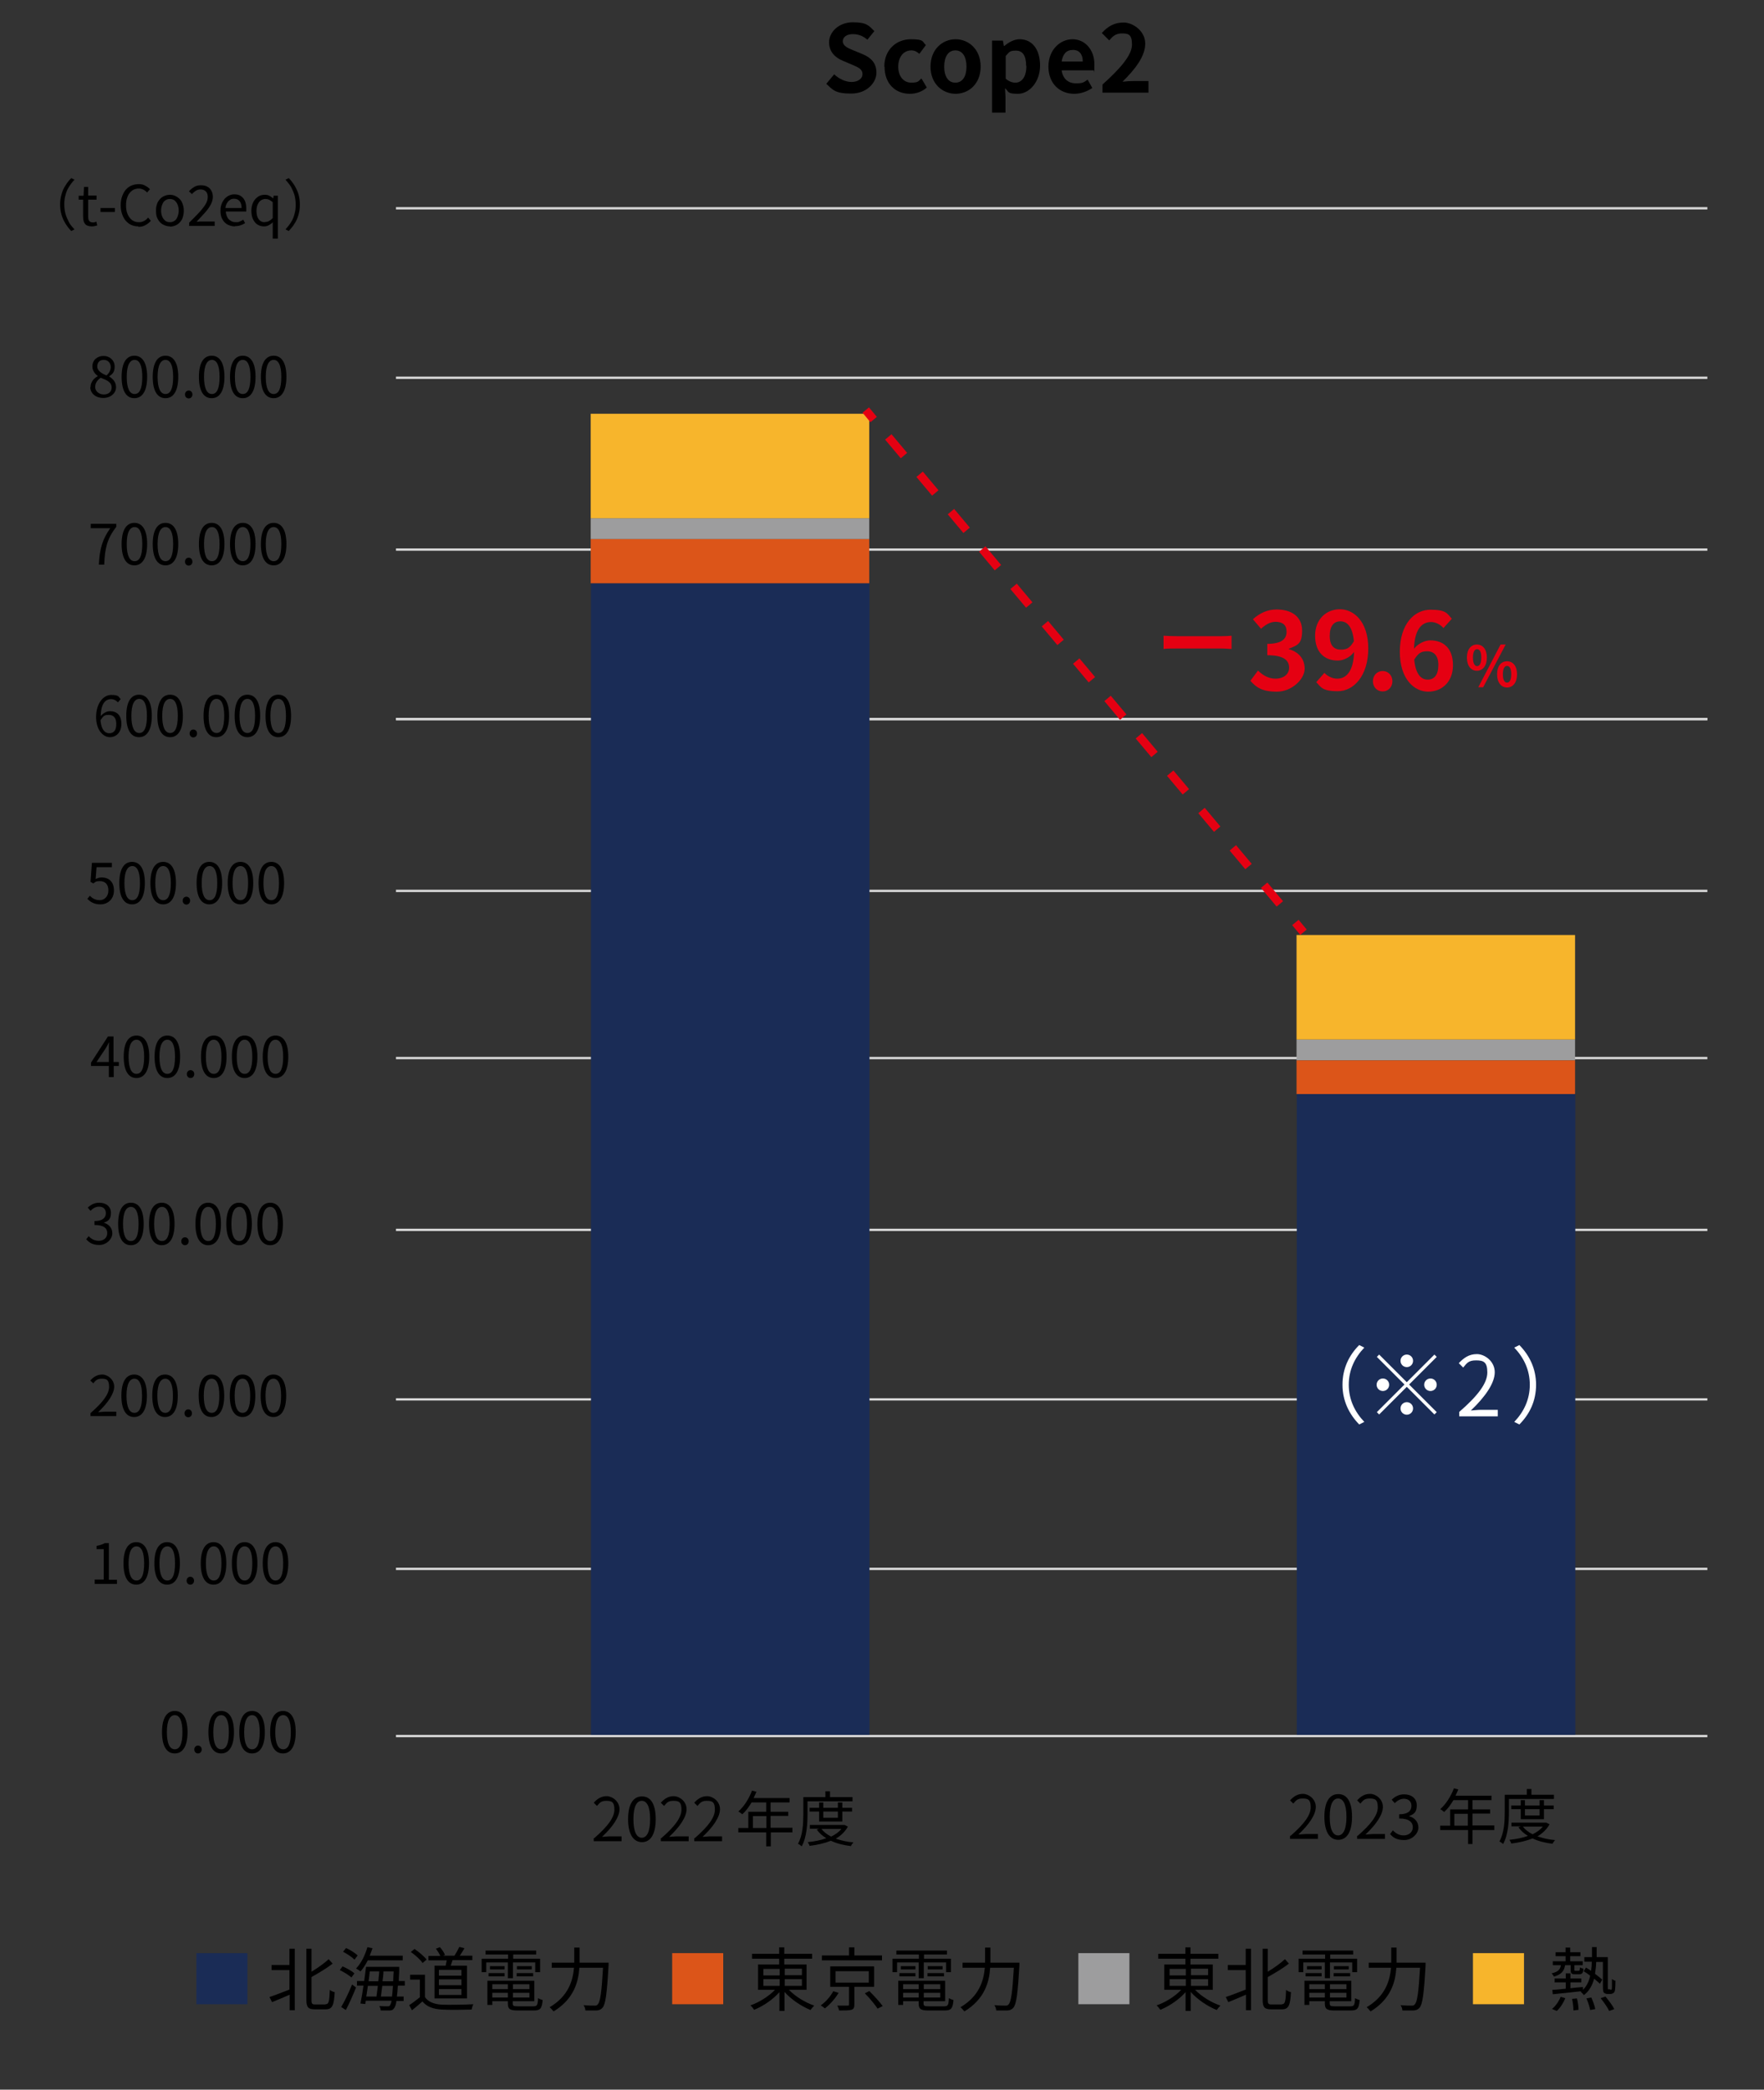 <?xml version="1.0" encoding="UTF-8"?>
<svg id="_レイヤー_2" data-name=" レイヤー 2" xmlns="http://www.w3.org/2000/svg" version="1.1" viewBox="0 0 760 900">
  <rect x="0" y="0" width="760" height="900" fill="#333333" stroke="none"/>
  <defs>
    <style>
      .cls-1 {
        fill: #000;
      }

      .cls-1, .cls-2, .cls-3, .cls-4, .cls-5, .cls-6, .cls-7 {
        stroke-width: 0px;
      }

      .cls-8, .cls-9, .cls-10 {
        fill: none;
      }

      .cls-8, .cls-10 {
        stroke: #e50012;
        stroke-linejoin: round;
        stroke-width: 3.6px;
      }

      .cls-11 {
        isolation: isolate;
      }

      .cls-2 {
        fill: #dc5519;
      }

      .cls-9 {
        stroke: #d8d8d8;
        stroke-miterlimit: 10;
      }

      .cls-3 {
        fill: #1a2c56;
      }

      .cls-4 {
        fill: #f7b52c;
      }

      .cls-5 {
        fill: #9d9d9e;
      }

      .cls-6 {
        fill: #fff;
      }

      .cls-7 {
        fill: #e50012;
      }

      .cls-10 {
        stroke-dasharray: 0 0 0 0 0 0 10.5 10.5;
      }
    </style>
  </defs>
  <g id="graph03">
    <g id="graphメモリ">
      <line class="cls-9" x1="170.6" y1="747.7" x2="735.6" y2="747.7"/>
      <line class="cls-9" x1="170.6" y1="675.7" x2="735.6" y2="675.7"/>
      <line class="cls-9" x1="170.6" y1="602.7" x2="735.6" y2="602.7"/>
      <line class="cls-9" x1="170.6" y1="529.7" x2="735.6" y2="529.7"/>
      <line class="cls-9" x1="170.6" y1="455.7" x2="735.6" y2="455.7"/>
      <line class="cls-9" x1="170.6" y1="383.7" x2="735.6" y2="383.7"/>
      <line class="cls-9" x1="170.6" y1="309.7" x2="735.6" y2="309.7"/>
      <line class="cls-9" x1="170.6" y1="309.7" x2="735.6" y2="309.7"/>
      <line class="cls-9" x1="170.6" y1="236.7" x2="735.6" y2="236.7"/>
      <line class="cls-9" x1="170.6" y1="162.7" x2="735.6" y2="162.7"/>
      <line class="cls-9" x1="170.6" y1="89.7" x2="735.6" y2="89.7"/>
      <g class="cls-11">
        <g class="cls-11">
          <path class="cls-1" d="M256,791.7c6-5.2,8.7-9,8.7-12.3s-1.1-3.8-3.5-3.8-2.9,1-4,2.2l-1.4-1.4c1.6-1.7,3.2-2.8,5.6-2.8s5.5,2.2,5.5,5.6-3,7.7-7.5,11.9c1,0,2.2-.2,3.1-.2h5.3v2.1h-12v-1.4Z"/>
          <path class="cls-1" d="M270.6,783.5c0-6.6,2.3-9.8,6-9.8s5.9,3.2,5.9,9.8-2.3,9.9-5.9,9.9-6-3.3-6-9.9ZM280.1,783.5c0-5.6-1.5-7.9-3.6-7.9s-3.6,2.3-3.6,7.9,1.5,8,3.6,8,3.6-2.4,3.6-8Z"/>
          <path class="cls-1" d="M284.9,791.7c6-5.2,8.7-9,8.7-12.3s-1.1-3.8-3.5-3.8-2.9,1-4,2.2l-1.4-1.4c1.6-1.7,3.2-2.8,5.6-2.8s5.5,2.2,5.5,5.6-3,7.7-7.5,11.9c1,0,2.2-.2,3.1-.2h5.3v2.1h-12v-1.4Z"/>
        </g>
        <g class="cls-11">
          <path class="cls-1" d="M299.3,791.7c6-5.2,8.7-9,8.7-12.3s-1.1-3.8-3.5-3.8-2.9,1-4,2.2l-1.4-1.4c1.6-1.7,3.2-2.8,5.6-2.8s5.5,2.2,5.5,5.6-3,7.7-7.5,11.9c1,0,2.2-.2,3.1-.2h5.3v2.1h-12v-1.4Z"/>
        </g>
        <g class="cls-11">
          <path class="cls-1" d="M341.5,789.2h-9.4v6h-2v-6h-12v-1.9h4.3v-7h7.7v-4h-6.3c-1.2,2-2.5,3.8-4,5.1-.4-.3-1.2-1-1.7-1.2,2.4-2.1,4.6-5.5,5.9-9l1.9.5c-.4.9-.8,1.8-1.2,2.7h15.5v1.9h-8.2v4h7.6v1.8h-7.6v5.1h9.4v1.9ZM330.2,787.3v-5.1h-5.8v5.1h5.8Z"/>
          <path class="cls-1" d="M347.9,775.7v5.7c0,4-.3,9.9-2.5,13.8-.3-.3-1.1-.9-1.6-1.1,2.1-3.7,2.3-8.9,2.3-12.7v-7.4h9.5v-2.5h2v2.5h9.7v1.8h-19.4ZM365.3,786.7c-1.2,2.2-3,3.9-5.2,5.2,2.3.8,4.9,1.4,7.6,1.6-.4.4-.9,1.1-1.1,1.6-3.2-.4-6.1-1.1-8.6-2.3-2.8,1.1-5.9,1.8-9.2,2.2-.1-.5-.5-1.2-.8-1.6,2.8-.3,5.6-.8,8-1.7-1.7-1-3-2.2-4.1-3.7l1-.4h-4v-1.6h15c0,0,1.2.6,1.2.6ZM352.9,784.5v-4.3h-4.1v-1.6h4.1v-2.3h1.8v2.3h6.3v-2.3h1.9v2.3h4.2v1.6h-4.2v4.3h-10ZM353.9,787.7c1,1.3,2.4,2.4,4.2,3.3,1.8-.9,3.3-1.9,4.4-3.3h-8.6ZM354.7,780.2v2.7h6.3v-2.7h-6.3Z"/>
        </g>
      </g>
      <g class="cls-11">
        <g class="cls-11">
          <path class="cls-1" d="M556,790.7c6-5.2,8.7-9,8.7-12.3s-1.1-3.8-3.5-3.8-2.9,1-4,2.2l-1.4-1.4c1.6-1.7,3.2-2.8,5.6-2.8s5.5,2.2,5.5,5.6-3,7.7-7.5,11.9c1,0,2.2-.2,3.1-.2h5.3v2.1h-12v-1.4Z"/>
          <path class="cls-1" d="M570.6,782.5c0-6.6,2.3-9.8,6-9.8s5.9,3.2,5.9,9.8-2.3,9.9-5.9,9.9-6-3.3-6-9.9ZM580.1,782.5c0-5.6-1.5-7.9-3.6-7.9s-3.6,2.3-3.6,7.9,1.5,8,3.6,8,3.6-2.4,3.6-8Z"/>
          <path class="cls-1" d="M584.9,790.7c6-5.2,8.7-9,8.7-12.3s-1.1-3.8-3.5-3.8-2.9,1-4,2.2l-1.4-1.4c1.6-1.7,3.2-2.8,5.6-2.8s5.5,2.2,5.5,5.6-3,7.7-7.5,11.9c1,0,2.2-.2,3.1-.2h5.3v2.1h-12v-1.4Z"/>
        </g>
        <g class="cls-11">
          <path class="cls-1" d="M598.9,789.9l1.2-1.6c1.1,1.2,2.6,2.2,4.7,2.2s3.9-1.4,3.9-3.5-1.5-3.8-5.9-3.8v-1.8c3.9,0,5.3-1.6,5.3-3.6s-1.2-3-3.2-3.1c-1.5,0-2.9.8-4,1.9l-1.3-1.5c1.4-1.3,3.1-2.3,5.3-2.3,3.2,0,5.5,1.7,5.5,4.8s-1.4,3.8-3.4,4.6h0c2.3.6,4.1,2.3,4.1,4.9s-2.7,5.4-6.1,5.4-4.9-1.2-6.1-2.6Z"/>
        </g>
        <g class="cls-11">
          <path class="cls-1" d="M643.8,788.2h-9.4v6h-1.9v-6h-12v-1.9h4.3v-7h7.7v-4h-6.3c-1.2,2-2.5,3.8-4,5.1-.4-.3-1.2-1-1.7-1.2,2.4-2.1,4.6-5.5,5.9-9l1.9.5c-.4.9-.8,1.8-1.2,2.7h15.5v1.9h-8.2v4h7.6v1.8h-7.6v5.1h9.4v1.9ZM632.4,786.3v-5.1h-5.8v5.1h5.8Z"/>
          <path class="cls-1" d="M650.1,774.7v5.7c0,4-.3,9.9-2.5,13.8-.3-.3-1.1-.9-1.6-1.1,2.1-3.7,2.3-8.9,2.3-12.7v-7.4h9.5v-2.5h2v2.5h9.7v1.8h-19.4ZM667.6,785.7c-1.2,2.2-3,3.9-5.2,5.2,2.3.8,4.9,1.4,7.6,1.6-.4.4-.9,1.1-1.1,1.6-3.2-.4-6.1-1.1-8.6-2.3-2.8,1.1-5.9,1.8-9.2,2.2-.1-.5-.5-1.2-.8-1.6,2.8-.3,5.6-.8,8-1.7-1.7-1-3-2.2-4.1-3.7l1-.4h-4v-1.6h15c0,0,1.2.6,1.2.6ZM655.2,783.5v-4.3h-4.1v-1.6h4.1v-2.3h1.8v2.3h6.3v-2.3h1.9v2.3h4.2v1.6h-4.2v4.3h-10ZM656.1,786.7c1,1.3,2.4,2.4,4.2,3.3,1.8-.9,3.3-1.9,4.4-3.3h-8.6ZM657,779.2v2.7h6.3v-2.7h-6.3Z"/>
        </g>
      </g>
      <g class="cls-11">
        <g class="cls-11">
          <path class="cls-1" d="M47.6,227.5h-8.5v-1.9h11v1.3c-4.1,5.3-4.9,9.4-5.2,16.3h-2.3c.3-6.7,1.5-10.9,4.9-15.7Z"/>
          <path class="cls-1" d="M52.4,234.3c0-6.1,2.1-9.1,5.5-9.1s5.5,3,5.5,9.1-2.1,9.2-5.5,9.2-5.5-3-5.5-9.2ZM61.3,234.3c0-5.1-1.3-7.3-3.3-7.3s-3.4,2.2-3.4,7.3,1.3,7.4,3.4,7.4,3.3-2.2,3.3-7.4Z"/>
          <path class="cls-1" d="M65.8,234.3c0-6.1,2.1-9.1,5.5-9.1s5.5,3,5.5,9.1-2.1,9.2-5.5,9.2-5.5-3-5.5-9.2ZM74.6,234.3c0-5.1-1.3-7.3-3.3-7.3s-3.4,2.2-3.4,7.3,1.3,7.4,3.4,7.4,3.3-2.2,3.3-7.4Z"/>
          <path class="cls-1" d="M79.7,241.9c0-1,.7-1.7,1.6-1.7s1.6.7,1.6,1.7-.7,1.7-1.6,1.7-1.6-.7-1.6-1.7Z"/>
          <path class="cls-1" d="M85.7,234.3c0-6.1,2.1-9.1,5.5-9.1s5.5,3,5.5,9.1-2.1,9.2-5.5,9.2-5.5-3-5.5-9.2ZM94.6,234.3c0-5.1-1.3-7.3-3.3-7.3s-3.4,2.2-3.4,7.3,1.3,7.4,3.4,7.4,3.3-2.2,3.3-7.4Z"/>
          <path class="cls-1" d="M99.1,234.3c0-6.1,2.1-9.1,5.5-9.1s5.5,3,5.5,9.1-2.1,9.2-5.5,9.2-5.5-3-5.5-9.2ZM107.9,234.3c0-5.1-1.3-7.3-3.3-7.3s-3.4,2.2-3.4,7.3,1.3,7.4,3.4,7.4,3.3-2.2,3.3-7.4Z"/>
          <path class="cls-1" d="M112.4,234.3c0-6.1,2.1-9.1,5.5-9.1s5.5,3,5.5,9.1-2.1,9.2-5.5,9.2-5.5-3-5.5-9.2ZM121.2,234.3c0-5.1-1.3-7.3-3.3-7.3s-3.4,2.2-3.4,7.3,1.3,7.4,3.4,7.4,3.3-2.2,3.3-7.4Z"/>
        </g>
      </g>
      <g class="cls-11">
        <g class="cls-11">
          <path class="cls-1" d="M39,166.8c0-2.4,1.6-4,3.2-4.8h0c-1.3-1-2.4-2.3-2.4-4.2,0-2.7,2.1-4.5,4.8-4.5s4.8,1.9,4.8,4.6-1.3,3.4-2.4,4.2h0c1.5,1,3,2.3,3,4.7s-2.2,4.6-5.5,4.6-5.6-2-5.6-4.7ZM48.1,166.9c0-2.4-2.2-3.2-4.7-4.2-1.4.9-2.4,2.3-2.4,4s1.6,3.2,3.7,3.2,3.4-1.2,3.4-3ZM47.7,158.1c0-1.7-1.1-3.1-3-3.1s-2.8,1.2-2.8,2.9,1.9,3,4,3.8c1.2-1.1,1.8-2.3,1.8-3.6Z"/>
          <path class="cls-1" d="M52.4,162.3c0-6.1,2.1-9.1,5.5-9.1s5.5,3,5.5,9.1-2.1,9.2-5.5,9.2-5.5-3-5.5-9.2ZM61.3,162.3c0-5.1-1.3-7.3-3.3-7.3s-3.4,2.2-3.4,7.3,1.3,7.4,3.4,7.4,3.3-2.2,3.3-7.4Z"/>
          <path class="cls-1" d="M65.8,162.3c0-6.1,2.1-9.1,5.5-9.1s5.5,3,5.5,9.1-2.1,9.2-5.5,9.2-5.5-3-5.5-9.2ZM74.6,162.3c0-5.1-1.3-7.3-3.3-7.3s-3.4,2.2-3.4,7.3,1.3,7.4,3.4,7.4,3.3-2.2,3.3-7.4Z"/>
          <path class="cls-1" d="M79.7,169.9c0-1,.7-1.7,1.6-1.7s1.6.7,1.6,1.7-.7,1.7-1.6,1.7-1.6-.7-1.6-1.7Z"/>
          <path class="cls-1" d="M85.7,162.3c0-6.1,2.1-9.1,5.5-9.1s5.5,3,5.5,9.1-2.1,9.2-5.5,9.2-5.5-3-5.5-9.2ZM94.6,162.3c0-5.1-1.3-7.3-3.3-7.3s-3.4,2.2-3.4,7.3,1.3,7.4,3.4,7.4,3.3-2.2,3.3-7.4Z"/>
          <path class="cls-1" d="M99.1,162.3c0-6.1,2.1-9.1,5.5-9.1s5.5,3,5.5,9.1-2.1,9.2-5.5,9.2-5.5-3-5.5-9.2ZM107.9,162.3c0-5.1-1.3-7.3-3.3-7.3s-3.4,2.2-3.4,7.3,1.3,7.4,3.4,7.4,3.3-2.2,3.3-7.4Z"/>
          <path class="cls-1" d="M112.4,162.3c0-6.1,2.1-9.1,5.5-9.1s5.5,3,5.5,9.1-2.1,9.2-5.5,9.2-5.5-3-5.5-9.2ZM121.2,162.3c0-5.1-1.3-7.3-3.3-7.3s-3.4,2.2-3.4,7.3,1.3,7.4,3.4,7.4,3.3-2.2,3.3-7.4Z"/>
        </g>
      </g>
      <g class="cls-11">
        <g class="cls-11">
          <path class="cls-1" d="M50.7,302.4c-.7-.8-1.8-1.3-2.8-1.3-2.4,0-4.4,1.8-4.5,7.3,1.1-1.3,2.6-2.1,4-2.1,3,0,4.9,1.8,4.9,5.5s-2.3,5.7-5,5.7-5.9-2.9-5.9-8.7,3.1-9.5,6.5-9.5,3.1.8,4.1,1.8l-1.2,1.4ZM50.1,311.8c0-2.4-1-3.9-3.2-3.9s-2.4.6-3.6,2.3c.3,3.6,1.6,5.6,3.8,5.6s3-1.6,3-4Z"/>
          <path class="cls-1" d="M54.4,308.3c0-6.1,2.1-9.1,5.5-9.1s5.5,3,5.5,9.1-2.1,9.2-5.5,9.2-5.5-3-5.5-9.2ZM63.3,308.3c0-5.1-1.3-7.3-3.3-7.3s-3.4,2.2-3.4,7.3,1.3,7.4,3.4,7.4,3.3-2.2,3.3-7.4Z"/>
          <path class="cls-1" d="M67.8,308.3c0-6.1,2.1-9.1,5.5-9.1s5.5,3,5.5,9.1-2.1,9.2-5.5,9.2-5.5-3-5.5-9.2ZM76.6,308.3c0-5.1-1.3-7.3-3.3-7.3s-3.4,2.2-3.4,7.3,1.3,7.4,3.4,7.4,3.3-2.2,3.3-7.4Z"/>
          <path class="cls-1" d="M81.7,315.9c0-1,.7-1.7,1.6-1.7s1.6.7,1.6,1.7-.7,1.7-1.6,1.7-1.6-.7-1.6-1.7Z"/>
          <path class="cls-1" d="M87.7,308.3c0-6.1,2.1-9.1,5.5-9.1s5.5,3,5.5,9.1-2.1,9.2-5.5,9.2-5.5-3-5.5-9.2ZM96.6,308.3c0-5.1-1.3-7.3-3.3-7.3s-3.4,2.2-3.4,7.3,1.3,7.4,3.4,7.4,3.3-2.2,3.3-7.4Z"/>
          <path class="cls-1" d="M101.1,308.3c0-6.1,2.1-9.1,5.5-9.1s5.5,3,5.5,9.1-2.1,9.2-5.5,9.2-5.5-3-5.5-9.2ZM109.9,308.3c0-5.1-1.3-7.3-3.3-7.3s-3.4,2.2-3.4,7.3,1.3,7.4,3.4,7.4,3.3-2.2,3.3-7.4Z"/>
          <path class="cls-1" d="M114.4,308.3c0-6.1,2.1-9.1,5.5-9.1s5.5,3,5.5,9.1-2.1,9.2-5.5,9.2-5.5-3-5.5-9.2ZM123.2,308.3c0-5.1-1.3-7.3-3.3-7.3s-3.4,2.2-3.4,7.3,1.3,7.4,3.4,7.4,3.3-2.2,3.3-7.4Z"/>
        </g>
      </g>
      <g class="cls-11">
        <g class="cls-11">
          <path class="cls-1" d="M37.6,387.2l1.1-1.4c1,1,2.3,1.9,4.3,1.9s3.7-1.6,3.7-4.2-1.4-4-3.6-4-1.9.4-2.9,1l-1.2-.7.6-8.2h8.6v1.9h-6.6l-.4,5.1c.8-.4,1.6-.7,2.6-.7,2.9,0,5.3,1.7,5.3,5.6s-2.8,6-5.8,6-4.4-1.2-5.6-2.3Z"/>
          <path class="cls-1" d="M51.4,380.3c0-6.1,2.1-9.1,5.5-9.1s5.5,3,5.5,9.1-2.1,9.2-5.5,9.2-5.5-3-5.5-9.2ZM60.3,380.3c0-5.1-1.3-7.3-3.3-7.3s-3.4,2.2-3.4,7.3,1.3,7.4,3.4,7.4,3.3-2.2,3.3-7.4Z"/>
          <path class="cls-1" d="M64.8,380.3c0-6.1,2.1-9.1,5.5-9.1s5.5,3,5.5,9.1-2.1,9.2-5.5,9.2-5.5-3-5.5-9.2ZM73.6,380.3c0-5.1-1.3-7.3-3.3-7.3s-3.4,2.2-3.4,7.3,1.3,7.4,3.4,7.4,3.3-2.2,3.3-7.4Z"/>
          <path class="cls-1" d="M78.7,387.9c0-1,.7-1.7,1.6-1.7s1.6.7,1.6,1.7-.7,1.7-1.6,1.7-1.6-.7-1.6-1.7Z"/>
          <path class="cls-1" d="M84.7,380.3c0-6.1,2.1-9.1,5.5-9.1s5.5,3,5.5,9.1-2.1,9.2-5.5,9.2-5.5-3-5.5-9.2ZM93.6,380.3c0-5.1-1.3-7.3-3.3-7.3s-3.4,2.2-3.4,7.3,1.3,7.4,3.4,7.4,3.3-2.2,3.3-7.4Z"/>
          <path class="cls-1" d="M98.1,380.3c0-6.1,2.1-9.1,5.5-9.1s5.5,3,5.5,9.1-2.1,9.2-5.5,9.2-5.5-3-5.5-9.2ZM106.9,380.3c0-5.1-1.3-7.3-3.3-7.3s-3.4,2.2-3.4,7.3,1.3,7.4,3.4,7.4,3.3-2.2,3.3-7.4Z"/>
          <path class="cls-1" d="M111.4,380.3c0-6.1,2.1-9.1,5.5-9.1s5.5,3,5.5,9.1-2.1,9.2-5.5,9.2-5.5-3-5.5-9.2ZM120.2,380.3c0-5.1-1.3-7.3-3.3-7.3s-3.4,2.2-3.4,7.3,1.3,7.4,3.4,7.4,3.3-2.2,3.3-7.4Z"/>
        </g>
      </g>
      <g class="cls-11">
        <g class="cls-11">
          <path class="cls-1" d="M51.3,459.1h-2.3v4.8h-2.1v-4.8h-7.7v-1.4l7.3-11.3h2.4v11h2.3v1.8ZM46.9,457.4v-5.4c0-.9,0-2.3.1-3.2h0c-.4.9-.9,1.7-1.4,2.6l-4,6h5.4Z"/>
          <path class="cls-1" d="M53.3,455.1c0-6.1,2.1-9.1,5.5-9.1s5.5,3,5.5,9.1-2.1,9.2-5.5,9.2-5.5-3-5.5-9.2ZM62.1,455.1c0-5.1-1.3-7.3-3.3-7.3s-3.4,2.2-3.4,7.3,1.3,7.4,3.4,7.4,3.3-2.2,3.3-7.4Z"/>
          <path class="cls-1" d="M66.6,455.1c0-6.1,2.1-9.1,5.5-9.1s5.5,3,5.5,9.1-2.1,9.2-5.5,9.2-5.5-3-5.5-9.2ZM75.4,455.1c0-5.1-1.3-7.3-3.3-7.3s-3.4,2.2-3.4,7.3,1.3,7.4,3.4,7.4,3.3-2.2,3.3-7.4Z"/>
          <path class="cls-1" d="M80.5,462.6c0-1,.7-1.7,1.6-1.7s1.6.7,1.6,1.7-.7,1.7-1.6,1.7-1.6-.7-1.6-1.7Z"/>
          <path class="cls-1" d="M86.6,455.1c0-6.1,2.1-9.1,5.5-9.1s5.5,3,5.5,9.1-2.1,9.2-5.5,9.2-5.5-3-5.5-9.2ZM95.4,455.1c0-5.1-1.3-7.3-3.3-7.3s-3.4,2.2-3.4,7.3,1.3,7.4,3.4,7.4,3.3-2.2,3.3-7.4Z"/>
          <path class="cls-1" d="M99.9,455.1c0-6.1,2.1-9.1,5.5-9.1s5.5,3,5.5,9.1-2.1,9.2-5.5,9.2-5.5-3-5.5-9.2ZM108.7,455.1c0-5.1-1.3-7.3-3.3-7.3s-3.4,2.2-3.4,7.3,1.3,7.4,3.4,7.4,3.3-2.2,3.3-7.4Z"/>
          <path class="cls-1" d="M113.2,455.1c0-6.1,2.1-9.1,5.5-9.1s5.5,3,5.5,9.1-2.1,9.2-5.5,9.2-5.5-3-5.5-9.2ZM122,455.1c0-5.1-1.3-7.3-3.3-7.3s-3.4,2.2-3.4,7.3,1.3,7.4,3.4,7.4,3.3-2.2,3.3-7.4Z"/>
        </g>
      </g>
      <g class="cls-11">
        <g class="cls-11">
          <path class="cls-1" d="M37.1,533.8l1.1-1.4c1,1.1,2.4,2,4.4,2s3.6-1.2,3.6-3.3-1.4-3.5-5.5-3.5v-1.7c3.6,0,4.9-1.5,4.9-3.4s-1.2-2.8-3-2.8c-1.4,0-2.7.8-3.6,1.8l-1.2-1.4c1.3-1.2,2.9-2.1,4.9-2.1,3,0,5.1,1.6,5.1,4.4s-1.3,3.6-3.1,4.2h0c2.1.6,3.7,2.2,3.7,4.6s-2.5,5-5.6,5-4.5-1.2-5.6-2.4Z"/>
          <path class="cls-1" d="M50.9,527.1c0-6.1,2.1-9.1,5.5-9.1s5.5,3,5.5,9.1-2.1,9.2-5.5,9.2-5.5-3-5.5-9.2ZM59.7,527.1c0-5.1-1.3-7.3-3.3-7.3s-3.4,2.2-3.4,7.3,1.3,7.4,3.4,7.4,3.3-2.2,3.3-7.4Z"/>
          <path class="cls-1" d="M64.2,527.1c0-6.1,2.1-9.1,5.5-9.1s5.5,3,5.5,9.1-2.1,9.2-5.5,9.2-5.5-3-5.5-9.2ZM73.1,527.1c0-5.1-1.3-7.3-3.3-7.3s-3.4,2.2-3.4,7.3,1.3,7.4,3.4,7.4,3.3-2.2,3.3-7.4Z"/>
          <path class="cls-1" d="M78.1,534.6c0-1,.7-1.7,1.6-1.7s1.6.7,1.6,1.7-.7,1.7-1.6,1.7-1.6-.7-1.6-1.7Z"/>
          <path class="cls-1" d="M84.2,527.1c0-6.1,2.1-9.1,5.5-9.1s5.5,3,5.5,9.1-2.1,9.2-5.5,9.2-5.5-3-5.5-9.2ZM93,527.1c0-5.1-1.3-7.3-3.3-7.3s-3.4,2.2-3.4,7.3,1.3,7.4,3.4,7.4,3.3-2.2,3.3-7.4Z"/>
          <path class="cls-1" d="M97.5,527.1c0-6.1,2.1-9.1,5.5-9.1s5.5,3,5.5,9.1-2.1,9.2-5.5,9.2-5.5-3-5.5-9.2ZM106.4,527.1c0-5.1-1.3-7.3-3.3-7.3s-3.4,2.2-3.4,7.3,1.3,7.4,3.4,7.4,3.3-2.2,3.3-7.4Z"/>
          <path class="cls-1" d="M110.9,527.1c0-6.1,2.1-9.1,5.5-9.1s5.5,3,5.5,9.1-2.1,9.2-5.5,9.2-5.5-3-5.5-9.2ZM119.7,527.1c0-5.1-1.3-7.3-3.3-7.3s-3.4,2.2-3.4,7.3,1.3,7.4,3.4,7.4,3.3-2.2,3.3-7.4Z"/>
        </g>
      </g>
      <g class="cls-11">
        <g class="cls-11">
          <path class="cls-1" d="M38.9,608.7c5.5-4.8,8.1-8.3,8.1-11.4s-1.1-3.5-3.2-3.5-2.7.9-3.6,2l-1.3-1.2c1.4-1.6,3-2.6,5.2-2.6s5.1,2.1,5.1,5.2-2.8,7.1-6.9,11c.9,0,2-.2,2.9-.2h4.9v1.9h-11.1v-1.3Z"/>
          <path class="cls-1" d="M52.3,601.1c0-6.1,2.1-9.1,5.5-9.1s5.5,3,5.5,9.1-2.1,9.2-5.5,9.2-5.5-3-5.5-9.2ZM61.2,601.1c0-5.1-1.3-7.3-3.3-7.3s-3.4,2.2-3.4,7.3,1.3,7.4,3.4,7.4,3.3-2.2,3.3-7.4Z"/>
          <path class="cls-1" d="M65.6,601.1c0-6.1,2.1-9.1,5.5-9.1s5.5,3,5.5,9.1-2.1,9.2-5.5,9.2-5.5-3-5.5-9.2ZM74.5,601.1c0-5.1-1.3-7.3-3.3-7.3s-3.4,2.2-3.4,7.3,1.3,7.4,3.4,7.4,3.3-2.2,3.3-7.4Z"/>
          <path class="cls-1" d="M79.5,608.7c0-1,.7-1.7,1.6-1.7s1.6.7,1.6,1.7-.7,1.7-1.6,1.7-1.6-.7-1.6-1.7Z"/>
          <path class="cls-1" d="M85.6,601.1c0-6.1,2.1-9.1,5.5-9.1s5.5,3,5.5,9.1-2.1,9.2-5.5,9.2-5.5-3-5.5-9.2ZM94.5,601.1c0-5.1-1.3-7.3-3.3-7.3s-3.4,2.2-3.4,7.3,1.3,7.4,3.4,7.4,3.3-2.2,3.3-7.4Z"/>
          <path class="cls-1" d="M99,601.1c0-6.1,2.1-9.1,5.5-9.1s5.5,3,5.5,9.1-2.1,9.2-5.5,9.2-5.5-3-5.5-9.2ZM107.8,601.1c0-5.1-1.3-7.3-3.3-7.3s-3.4,2.2-3.4,7.3,1.3,7.4,3.4,7.4,3.3-2.2,3.3-7.4Z"/>
          <path class="cls-1" d="M112.3,601.1c0-6.1,2.1-9.1,5.5-9.1s5.5,3,5.5,9.1-2.1,9.2-5.5,9.2-5.5-3-5.5-9.2ZM121.1,601.1c0-5.1-1.3-7.3-3.3-7.3s-3.4,2.2-3.4,7.3,1.3,7.4,3.4,7.4,3.3-2.2,3.3-7.4Z"/>
        </g>
      </g>
      <g class="cls-11">
        <g class="cls-11">
          <path class="cls-1" d="M40.8,680.3h3.9v-13.1h-3.1v-1.4c1.6-.3,2.7-.7,3.6-1.2h1.7v15.8h3.5v1.8h-9.6v-1.8Z"/>
          <path class="cls-1" d="M53.2,673.3c0-6.1,2.1-9.1,5.5-9.1s5.5,3,5.5,9.1-2.1,9.2-5.5,9.2-5.5-3-5.5-9.2ZM62.1,673.3c0-5.1-1.3-7.3-3.3-7.3s-3.4,2.2-3.4,7.3,1.3,7.4,3.4,7.4,3.3-2.2,3.3-7.4Z"/>
          <path class="cls-1" d="M66.5,673.3c0-6.1,2.1-9.1,5.5-9.1s5.5,3,5.5,9.1-2.1,9.2-5.5,9.2-5.5-3-5.5-9.2ZM75.4,673.3c0-5.1-1.3-7.3-3.3-7.3s-3.4,2.2-3.4,7.3,1.3,7.4,3.4,7.4,3.3-2.2,3.3-7.4Z"/>
          <path class="cls-1" d="M80.4,680.8c0-1,.7-1.7,1.6-1.7s1.6.7,1.6,1.7-.7,1.7-1.6,1.7-1.6-.7-1.6-1.7Z"/>
          <path class="cls-1" d="M86.5,673.3c0-6.1,2.1-9.1,5.5-9.1s5.5,3,5.5,9.1-2.1,9.2-5.5,9.2-5.5-3-5.5-9.2ZM95.4,673.3c0-5.1-1.3-7.3-3.3-7.3s-3.4,2.2-3.4,7.3,1.3,7.4,3.4,7.4,3.3-2.2,3.3-7.4Z"/>
          <path class="cls-1" d="M99.9,673.3c0-6.1,2.1-9.1,5.5-9.1s5.5,3,5.5,9.1-2.1,9.2-5.5,9.2-5.5-3-5.5-9.2ZM108.7,673.3c0-5.1-1.3-7.3-3.3-7.3s-3.4,2.2-3.4,7.3,1.3,7.4,3.4,7.4,3.3-2.2,3.3-7.4Z"/>
          <path class="cls-1" d="M113.2,673.3c0-6.1,2.1-9.1,5.5-9.1s5.5,3,5.5,9.1-2.1,9.2-5.5,9.2-5.5-3-5.5-9.2ZM122,673.3c0-5.1-1.3-7.3-3.3-7.3s-3.4,2.2-3.4,7.3,1.3,7.4,3.4,7.4,3.3-2.2,3.3-7.4Z"/>
        </g>
      </g>
      <g class="cls-11">
        <g class="cls-11">
          <path class="cls-1" d="M69.8,746c0-6.1,2.1-9.1,5.5-9.1s5.5,3,5.5,9.1-2.1,9.2-5.5,9.2-5.5-3-5.5-9.2ZM78.6,746c0-5.1-1.3-7.3-3.3-7.3s-3.4,2.2-3.4,7.3,1.3,7.4,3.4,7.4,3.3-2.2,3.3-7.4Z"/>
          <path class="cls-1" d="M83.7,753.5c0-1,.7-1.7,1.6-1.7s1.6.7,1.6,1.7-.7,1.7-1.6,1.7-1.6-.7-1.6-1.7Z"/>
          <path class="cls-1" d="M89.8,746c0-6.1,2.1-9.1,5.5-9.1s5.5,3,5.5,9.1-2.1,9.2-5.5,9.2-5.5-3-5.5-9.2ZM98.6,746c0-5.1-1.3-7.3-3.3-7.3s-3.4,2.2-3.4,7.3,1.3,7.4,3.4,7.4,3.3-2.2,3.3-7.4Z"/>
          <path class="cls-1" d="M103.1,746c0-6.1,2.1-9.1,5.5-9.1s5.5,3,5.5,9.1-2.1,9.2-5.5,9.2-5.5-3-5.5-9.2ZM111.9,746c0-5.1-1.3-7.3-3.3-7.3s-3.4,2.2-3.4,7.3,1.3,7.4,3.4,7.4,3.3-2.2,3.3-7.4Z"/>
          <path class="cls-1" d="M116.4,746c0-6.1,2.1-9.1,5.5-9.1s5.5,3,5.5,9.1-2.1,9.2-5.5,9.2-5.5-3-5.5-9.2ZM125.3,746c0-5.1-1.3-7.3-3.3-7.3s-3.4,2.2-3.4,7.3,1.3,7.4,3.4,7.4,3.3-2.2,3.3-7.4Z"/>
        </g>
      </g>
    </g>
    <g class="cls-11">
      <g class="cls-11">
        <path class="cls-1" d="M356,36.1l3.4-4.1c2.1,2,4.9,3.3,7.5,3.3s4.7-1.3,4.7-3.4-1.8-2.9-4.4-4l-4-1.7c-3-1.2-6-3.6-6-8s4.2-8.6,10.2-8.6,6.9,1.4,9.3,3.8l-3,3.7c-1.9-1.6-3.8-2.4-6.3-2.4s-4.3,1.2-4.3,3.1,2.1,2.9,4.6,3.9l3.9,1.6c3.6,1.5,6,3.8,6,8s-4,9-10.9,9-7.9-1.6-10.8-4.3Z"/>
        <path class="cls-1" d="M381,28.7c0-7.5,5.4-11.8,11.4-11.8s4.9,1.1,6.5,2.5l-2.8,3.8c-1.1-1-2.2-1.5-3.4-1.5-3.4,0-5.7,2.8-5.7,7s2.3,6.9,5.6,6.9,3.1-.8,4.4-1.8l2.3,3.9c-2.1,1.9-4.8,2.7-7.3,2.7-6.2,0-10.9-4.3-10.9-11.7Z"/>
        <path class="cls-1" d="M400.9,28.7c0-7.5,5.2-11.8,10.8-11.8s10.8,4.3,10.8,11.8-5.2,11.7-10.8,11.7-10.8-4.3-10.8-11.7ZM416.4,28.7c0-4.2-1.7-7-4.8-7s-4.8,2.8-4.8,7,1.7,6.9,4.8,6.9,4.8-2.7,4.8-6.9Z"/>
        <path class="cls-1" d="M427.3,17.5h4.8l.4,2.3h.2c1.9-1.6,4.2-2.9,6.6-2.9,5.5,0,8.8,4.5,8.8,11.4s-4.6,12.1-9.5,12.1-3.8-.9-5.6-2.4l.2,3.7v6.8h-5.8v-31ZM442.1,28.4c0-4.3-1.4-6.6-4.4-6.6s-2.9.8-4.4,2.3v9.8c1.4,1.2,2.9,1.7,4.1,1.7,2.7,0,4.8-2.3,4.8-7.2Z"/>
        <path class="cls-1" d="M451.7,28.7c0-7.3,5.1-11.8,10.4-11.8s9.4,4.5,9.4,10.7-.1,2.2-.3,2.7h-13.8c.5,3.7,2.9,5.6,6.2,5.6s3.4-.6,5-1.6l2,3.6c-2.2,1.5-5,2.5-7.8,2.5-6.2,0-11.1-4.4-11.1-11.7ZM466.5,26.5c0-3-1.4-5-4.2-5s-4.4,1.7-4.9,5h9.1Z"/>
        <path class="cls-1" d="M474.9,36.5c8-7.2,12.8-12.8,12.8-17.3s-1.6-4.8-4.4-4.8-4,1.4-5.4,3l-3.2-3.2c2.7-2.9,5.4-4.5,9.4-4.5s9.3,3.6,9.3,9.1-4.4,11.1-9.8,16.4c1.5-.2,3.4-.3,4.8-.3h6.4v5h-19.8v-3.4Z"/>
      </g>
    </g>
    <g id="_カテゴリ" data-name=" カテゴリ">
      <rect class="cls-3" x="84.6" y="841.2" width="22" height="22"/>
      <g class="cls-11">
        <g class="cls-11">
          <path class="cls-1" d="M124.8,839.3h2.2v26.5h-2.2v-6.7c-2.7,1.2-5.4,2.3-7.6,3.2l-1.1-2.2c2.2-.7,5.4-2,8.6-3.2v-8.4h-7.7v-2.2h7.7v-7ZM140.3,863.2c1.4,0,1.6-1.3,1.8-6.2.5.5,1.5.9,2.1,1-.3,5.4-.9,7.4-3.8,7.4h-4.8c-2.8,0-3.6-.9-3.6-4.1v-22h2.2v9.9c2.8-1.7,5.6-3.7,7.4-5.4l1.7,1.9c-2.5,2-5.9,4-9.1,5.8v9.9c0,1.6.3,1.9,1.6,1.9h4.4Z"/>
          <path class="cls-1" d="M151.4,851.7c-1-1-3.2-2.3-5-3.2l1.2-1.6c1.8.8,4,2,5.1,3l-1.3,1.8ZM147,864.4c1.4-2.3,3.3-6.3,4.7-9.7l1.7,1.3c-1.3,3.2-2.9,6.9-4.4,9.7l-2-1.3ZM152.7,844c-1-1.1-3.2-2.5-4.9-3.4l1.3-1.6c1.8.8,4,2.2,5,3.2l-1.3,1.7ZM158.4,844.4c-.9,1.8-2,3.5-3.1,4.7-.4-.4-1.4-1-1.9-1.3,2.2-2.2,3.9-5.7,4.9-9.2l2.2.5c-.4,1.1-.8,2.2-1.2,3.2h14.2v2h-15.1ZM171.4,855.3c-.1,1.8-.2,3.3-.4,4.6h2.9v1.9h-3.1c-.2,1.7-.6,2.6-1,3.1-.5.8-1.1,1-2,1-.9,0-2.3,0-3.8,0,0-.6-.2-1.4-.6-1.9,1.6.1,2.9.1,3.5.1s.9,0,1.1-.4c.2-.3.5-.9.7-2h-11.1l-.2,1.4-2.1-.2c.4-2,.9-4.8,1.3-7.7h-2.8v-2h3.1c.3-2.2.6-4.3.8-6.1h14.3s0,.8,0,1c0,1.9-.2,3.6-.2,5.1h2.6v2h-2.7ZM158.5,855.3c-.2,1.6-.5,3.2-.7,4.6h4.4c.2-1.3.4-2.9.6-4.6h-4.3ZM159.3,849.1c-.1,1.3-.3,2.8-.5,4.2h4.2c.1-1.4.3-2.9.4-4.2h-4ZM168.9,859.9c.1-1.2.3-2.7.4-4.6h-4.6c-.2,1.7-.4,3.2-.6,4.6h4.8ZM169.4,853.3c0-1.3.1-2.6.2-4.2h-4.4c0,1.3-.2,2.8-.4,4.2h4.5Z"/>
          <path class="cls-1" d="M183,860c1.4,2.2,4,3.2,7.5,3.4,3.3.1,9.9,0,13.4-.2-.2.5-.6,1.6-.7,2.3-3.3.1-9.4.2-12.7,0-3.9-.2-6.6-1.2-8.5-3.5-1.4,1.3-2.9,2.5-4.5,3.8l-1.2-2.2c1.4-.9,3.1-2.2,4.6-3.4v-7.6h-4.2v-2.1h6.4v9.6ZM182.1,845.5c-.9-1.4-3.1-3.4-5.1-4.8l1.6-1.3c1.9,1.3,4.2,3.2,5.2,4.6l-1.8,1.5ZM192,846.7c.1-.8.3-1.6.5-2.4h-7.9v-1.9h5.1c-.4-.9-1.1-2.1-1.9-3.1l1.7-.7c.9,1,1.9,2.4,2.2,3.4l-.8.3h4.9c.7-1.1,1.6-2.7,2.1-3.8l2.2.6c-.6,1.1-1.4,2.3-2,3.2h5.4v1.9h-8.5c-.3.8-.6,1.7-.8,2.4h7v14.1h-14v-14.1h5ZM198.8,848.4h-9.7v2.5h9.7v-2.5ZM198.8,852.5h-9.7v2.5h9.7v-2.5ZM198.8,856.7h-9.7v2.5h9.7v-2.5Z"/>
          <path class="cls-1" d="M218.9,845.2h-9.4v4.2h-2v-5.8h11.4v-1.8h-9.7v-1.7h21.8v1.7h-9.9v1.8h11.6v5.8h-2.1v-4.2h-9.6v6.8h-2.2v-6.8ZM229.8,864.1c1.6,0,1.9-.5,2-3.5.5.3,1.3.6,2,.8-.3,3.6-1,4.5-3.8,4.5h-6.9c-3.4,0-4.3-.6-4.3-3v-1h-6.7v1.6h-2.1v-10.4h20.2v8.8h-9.3v1c0,1,.4,1.2,2.2,1.2h6.7ZM210.5,849.8h6.9v1.4h-6.9v-1.4ZM217.4,848.2h-6.3v-1.4h6.3v1.4ZM212.1,854.6v2.1h6.7v-2.1h-6.7ZM218.8,860.3v-2h-6.7v2h6.7ZM228.1,854.6h-7.1v2.1h7.1v-2.1ZM228.1,860.3v-2h-7.1v2h7.1ZM229.1,846.8v1.4h-6.4v-1.4h6.4ZM222.6,849.8h7.1v1.4h-7.1v-1.4Z"/>
          <path class="cls-1" d="M262.2,845.2s0,.8,0,1.2c-.7,12.3-1.3,16.8-2.6,18.3-.7.8-1.4,1.1-2.6,1.2-1,0-3,0-4.8,0,0-.7-.3-1.6-.8-2.3,2,.2,4,.2,4.7.2s1,0,1.4-.5c1.1-1,1.7-5.2,2.3-15.8h-10.2c-.4,6.2-2.4,13.5-11.1,18.8-.4-.5-1.2-1.4-1.7-1.8,8.1-4.8,10-11.4,10.5-17h-9.6v-2.2h9.7v-6.5h2.3v6.5h12.5Z"/>
        </g>
      </g>
      <rect class="cls-2" x="289.6" y="841.2" width="22" height="22"/>
      <g class="cls-11">
        <g class="cls-11">
          <path class="cls-1" d="M340,857.1c2.7,2.8,7,5.4,10.8,6.7-.5.5-1.2,1.3-1.6,1.9-3.9-1.6-8.3-4.5-11.2-7.8v8.2h-2.2v-8.1c-2.8,3.2-7.1,6.1-10.9,7.6-.4-.6-1-1.4-1.6-1.9,3.8-1.3,7.9-3.9,10.6-6.7h-7.3v-10.9h9.1v-2.5h-11.7v-2.1h11.7v-2.8h2.2v2.8h12v2.1h-12v2.5h9.6v10.9h-7.7ZM328.9,850.8h7v-2.8h-7v2.8ZM328.9,855.3h7v-2.9h-7v2.9ZM338.1,847.9v2.8h7.4v-2.8h-7.4ZM345.5,852.4h-7.4v2.9h7.4v-2.9Z"/>
          <path class="cls-1" d="M361.3,858.3c-1.4,2.4-3.7,5-5.9,6.7-.5-.4-1.3-1-1.8-1.3,2.2-1.5,4.3-4,5.4-6.1l2.3.7ZM380.1,844.3h-26v-2.1h11.7v-3.5h2.3v3.5h11.9v2.1ZM368.1,855.8v7.6c0,1.3-.3,1.9-1.3,2.2-1,.3-2.7.3-5.3.3-.1-.6-.4-1.5-.8-2.1,2.1,0,3.9,0,4.4,0,.6,0,.7-.1.7-.5v-7.6h-8.1v-8.8h18.9v8.8h-8.5ZM360,853.9h14.3v-4.9h-14.3v4.9ZM374.6,857.6c2,2,4.5,4.7,5.7,6.4l-2.2,1.1c-1.1-1.7-3.5-4.6-5.5-6.6l2-1Z"/>
          <path class="cls-1" d="M395.9,845.2h-9.4v4.2h-2v-5.8h11.4v-1.8h-9.7v-1.7h21.8v1.7h-9.9v1.8h11.6v5.8h-2.1v-4.2h-9.6v6.8h-2.2v-6.8ZM406.8,864.1c1.6,0,1.9-.5,2-3.5.5.3,1.3.6,2,.8-.3,3.6-1,4.5-3.8,4.5h-6.9c-3.4,0-4.3-.6-4.3-3v-1h-6.7v1.6h-2.1v-10.4h20.2v8.8h-9.3v1c0,1,.4,1.2,2.2,1.2h6.7ZM387.5,849.8h6.9v1.4h-6.9v-1.4ZM394.4,848.2h-6.3v-1.4h6.3v1.4ZM389.1,854.6v2.1h6.7v-2.1h-6.7ZM395.8,860.3v-2h-6.7v2h6.7ZM405.1,854.6h-7.1v2.1h7.1v-2.1ZM405.1,860.3v-2h-7.1v2h7.1ZM406.1,846.8v1.4h-6.4v-1.4h6.4ZM399.6,849.8h7.1v1.4h-7.1v-1.4Z"/>
          <path class="cls-1" d="M439.2,845.2s0,.8,0,1.2c-.7,12.3-1.3,16.8-2.6,18.3-.7.8-1.4,1.1-2.6,1.2-1,0-3,0-4.8,0,0-.7-.3-1.6-.8-2.3,2,.2,4,.2,4.7.2s1,0,1.4-.5c1.1-1,1.7-5.2,2.3-15.8h-10.2c-.4,6.2-2.4,13.5-11.1,18.8-.4-.5-1.2-1.4-1.7-1.8,8.1-4.8,10-11.4,10.5-17h-9.6v-2.2h9.7v-6.5h2.3v6.5h12.5Z"/>
        </g>
      </g>
      <rect class="cls-5" x="464.6" y="841.2" width="22" height="22"/>
      <g class="cls-11">
        <g class="cls-11">
          <path class="cls-1" d="M515,857.1c2.7,2.8,7,5.4,10.8,6.7-.5.5-1.2,1.3-1.6,1.9-3.9-1.6-8.3-4.5-11.2-7.8v8.2h-2.2v-8.1c-2.8,3.2-7.1,6.1-10.9,7.6-.4-.6-1-1.4-1.6-1.9,3.8-1.3,8-3.9,10.6-6.7h-7.3v-10.9h9.1v-2.5h-11.7v-2.1h11.7v-2.8h2.2v2.8h12v2.1h-12v2.5h9.6v10.9h-7.7ZM503.9,850.8h7v-2.8h-7v2.8ZM503.9,855.3h7v-2.9h-7v2.9ZM513.1,847.9v2.8h7.4v-2.8h-7.4ZM520.5,852.4h-7.4v2.9h7.4v-2.9Z"/>
          <path class="cls-1" d="M536.8,839.3h2.2v26.5h-2.2v-6.7c-2.7,1.2-5.4,2.3-7.6,3.2l-1.1-2.2c2.2-.7,5.4-2,8.6-3.2v-8.4h-7.7v-2.2h7.7v-7ZM552.3,863.2c1.4,0,1.6-1.3,1.8-6.2.5.5,1.5.9,2.1,1-.3,5.4-.9,7.4-3.8,7.4h-4.8c-2.8,0-3.6-.9-3.6-4.1v-22h2.2v9.9c2.8-1.7,5.6-3.7,7.4-5.4l1.7,1.9c-2.5,2-5.9,4-9.1,5.8v9.9c0,1.6.3,1.9,1.6,1.9h4.4Z"/>
          <path class="cls-1" d="M570.9,845.2h-9.4v4.2h-2v-5.8h11.4v-1.8h-9.7v-1.7h21.8v1.7h-9.9v1.8h11.6v5.8h-2.1v-4.2h-9.6v6.8h-2.2v-6.8ZM581.8,864.1c1.6,0,1.9-.5,2-3.5.5.3,1.3.6,2,.8-.3,3.6-1,4.5-3.8,4.5h-6.9c-3.4,0-4.3-.6-4.3-3v-1h-6.7v1.6h-2.1v-10.4h20.2v8.8h-9.3v1c0,1,.4,1.2,2.2,1.2h6.7ZM562.5,849.8h6.9v1.4h-6.9v-1.4ZM569.4,848.2h-6.3v-1.4h6.3v1.4ZM564.1,854.6v2.1h6.7v-2.1h-6.7ZM570.8,860.3v-2h-6.7v2h6.7ZM580.1,854.6h-7.1v2.1h7.1v-2.1ZM580.1,860.3v-2h-7.1v2h7.1ZM581.1,846.8v1.4h-6.4v-1.4h6.4ZM574.6,849.8h7.1v1.4h-7.1v-1.4Z"/>
          <path class="cls-1" d="M614.2,845.2s0,.8,0,1.2c-.7,12.3-1.3,16.8-2.6,18.3-.7.8-1.4,1.1-2.6,1.2-1,0-3,0-4.8,0,0-.7-.3-1.6-.8-2.3,2,.2,4,.2,4.7.2s1,0,1.4-.5c1.1-1,1.7-5.2,2.3-15.8h-10.2c-.4,6.2-2.4,13.5-11.1,18.8-.4-.5-1.2-1.4-1.7-1.8,8.1-4.8,10-11.4,10.5-17h-9.6v-2.2h9.7v-6.5h2.3v6.5h12.5Z"/>
        </g>
      </g>
      <rect class="cls-4" x="634.6" y="841.2" width="22" height="22"/>
      <g class="cls-11">
        <g class="cls-11">
          <path class="cls-1" d="M674.3,846.4c-.4,2.5-1.6,4-4.8,4.9-.2-.4-.7-1.1-1-1.4,2.7-.6,3.7-1.6,4-3.5h-3.5v-1.7h5.5v-2.2h-4.3v-1.7h4.3v-2h2v2h4.4v1.7h-4.4v2.2h5.4v1.7h-3.6v1.9c0,.5,0,.5.5.5h1.3c.5,0,.5-.2.6-1.5.3.3,1,.5,1.5.6-.1,1.9-.6,2.4-1.8,2.4h-1.8c-1.6,0-1.9-.4-1.9-2v-1.9h-2.4ZM668.7,865.2c1.5-1.2,2.9-3.2,3.7-5.2l2,.6c-.8,2-2.2,4.2-3.7,5.5l-2.1-.9ZM693.8,857c.2,0,.4,0,.5-.1s.2-.4.2-1c0-.6,0-1.9,0-3.6.4.4,1,.7,1.5.8,0,1.6-.1,3.5-.2,4-.1.7-.4,1.1-.7,1.3-.3.2-.8.4-1.3.4h-1.2c-.5,0-1.1-.2-1.5-.5-.4-.4-.5-.9-.5-2.9v-10.4h-2.9c0,1.8-.3,3.5-.5,5.1,1.2.9,2.3,1.8,3.1,2.5l-1,1.8c-.6-.6-1.5-1.4-2.5-2.2-.8,3-2.1,5.3-4.4,7.1-.3-.5-1-1.1-1.4-1.5l.3-.2c-4.5.5-9.1,1-12.3,1.3l-.2-1.9c1.6,0,3.6-.3,5.8-.5v-2.7h-4.8v-1.7h4.8v-2.2h2v2.2h4.7v1.7h-4.7v2.5c1.7-.2,3.6-.4,5.4-.5v1.2c1.6-1.6,2.6-3.6,3.1-6.1-.9-.7-1.9-1.4-2.8-1.9l1-1.6c.7.4,1.4.9,2.2,1.4.2-1.2.3-2.5.3-3.9h-3.2v-2h3.3c0-1.3,0-2.8,0-4.3h2c0,1.5,0,2.9,0,4.3h4.8v12.5c0,.8,0,1.2.1,1.4,0,0,.2,0,.4,0h.6ZM679.4,860.6c.4,1.6.7,3.7.7,5l-2.2.3c0-1.3-.2-3.4-.6-5l2.1-.2ZM685.6,860.3c.7,1.6,1.5,3.7,1.7,5l-2.2.4c-.2-1.3-.9-3.4-1.6-5l2.1-.4ZM691.7,859.9c1.4,1.7,3.1,3.9,3.8,5.4l-2.2.8c-.7-1.5-2.3-3.8-3.7-5.5l2.1-.7Z"/>
        </g>
      </g>
    </g>
    <g id="_レイヤー_8" data-name=" レイヤー 8">
      <rect class="cls-3" x="254.6" y="251.2" width="120" height="496"/>
      <rect class="cls-5" x="254.5" y="223.2" width="120" height="9"/>
      <rect class="cls-2" x="254.5" y="232.2" width="120" height="19"/>
      <rect class="cls-4" x="254.5" y="178.2" width="120" height="45"/>
      <line class="cls-8" x1="561.6" y1="401.5" x2="558.1" y2="397.3"/>
      <line class="cls-10" x1="551.4" y1="389.3" x2="379.8" y2="184.7"/>
      <line class="cls-8" x1="376.4" y1="180.7" x2="373" y2="176.6"/>
      <rect class="cls-3" x="558.7" y="470.7" width="120" height="276.5"/>
      <rect class="cls-5" x="558.6" y="447.7" width="120" height="9"/>
      <rect class="cls-2" x="558.6" y="456.7" width="120" height="14.5"/>
      <rect class="cls-4" x="558.6" y="402.7" width="120" height="45"/>
      <g class="cls-11">
        <g class="cls-11">
          <path class="cls-7" d="M501.3,273.8c1.3.1,3.9.2,5.8.2h19.3c1.7,0,3.3-.1,4.2-.2v5.7c-.9,0-2.7-.2-4.2-.2h-19.3c-2.1,0-4.5,0-5.8.2v-5.7Z"/>
        </g>
        <g class="cls-11">
          <path class="cls-7" d="M538.8,293.1l3.2-4.3c2,2,4.5,3.5,7.6,3.5s5.8-1.7,5.8-4.7-2-5.4-9.4-5.4v-4.9c6.3,0,8.3-2.2,8.3-5.2s-1.7-4.2-4.6-4.3c-2.4,0-4.4,1.2-6.4,3l-3.5-4.1c2.9-2.6,6.2-4.2,10.2-4.2,6.6,0,11,3.2,11,9.1s-2.1,6.3-5.7,7.8v.2c3.9,1.1,6.8,3.9,6.8,8.4s-5.5,9.9-12,9.9-9-2-11.4-4.7Z"/>
        </g>
        <g class="cls-11">
          <path class="cls-7" d="M570.7,289.9c1.2,1.3,3.4,2.4,5.4,2.4,3.8,0,7-2.9,7.3-11.5-1.7,2.3-4.6,3.7-7,3.7-5.7,0-9.8-3.5-9.8-10.7s4.9-11.4,10.7-11.4,12.2,5.1,12.2,16.9-6.3,18.4-13.1,18.4-7.3-1.8-9.3-3.9l3.5-4ZM583.3,276.1c-.6-6.2-2.9-8.5-5.8-8.5s-4.6,2.1-4.6,6.3,1.9,5.9,4.8,5.9,4-1,5.6-3.6Z"/>
        </g>
        <g class="cls-11">
          <path class="cls-7" d="M591.5,293.4c0-2.5,1.8-4.4,4.2-4.4s4.2,1.9,4.2,4.4-1.8,4.4-4.2,4.4-4.2-1.9-4.2-4.4Z"/>
        </g>
        <g class="cls-11">
          <path class="cls-7" d="M621.8,270.4c-1.2-1.4-3.3-2.5-5.2-2.5-3.9,0-7.1,2.9-7.4,11.5,1.8-2.3,4.8-3.6,7-3.6,5.7,0,9.8,3.4,9.8,10.7s-4.9,11.4-10.7,11.4-12.2-5.2-12.2-17.2,6.3-18.1,13.2-18.1,7.2,1.7,9.2,3.9l-3.6,4ZM619.7,286.4c0-4-1.9-5.9-4.8-5.9s-3.9,1-5.6,3.6c.6,6.2,2.9,8.6,5.8,8.6s4.6-2.1,4.6-6.3Z"/>
        </g>
      </g>
      <g class="cls-11">
        <g class="cls-11">
          <path class="cls-7" d="M632,283.2c0-3.6,1.8-5.6,4.3-5.6s4.3,2,4.3,5.6-1.8,5.7-4.3,5.7-4.3-2.1-4.3-5.7ZM638.2,283.2c0-2.6-.8-3.6-1.8-3.6s-1.8,1-1.8,3.6.8,3.7,1.8,3.7,1.8-1.1,1.8-3.7ZM646.6,277.6h2.1l-9.7,18.4h-2.1l9.6-18.4ZM645,290.4c0-3.6,1.8-5.6,4.3-5.6s4.3,2,4.3,5.6-1.8,5.7-4.3,5.7-4.3-2.1-4.3-5.7ZM651.1,290.4c0-2.6-.8-3.6-1.8-3.6s-1.8,1-1.8,3.6.8,3.6,1.8,3.6,1.8-1,1.8-3.6Z"/>
        </g>
      </g>
      <g class="cls-11">
        <g class="cls-11">
          <path class="cls-6" d="M578.4,596.4c0-7,2.8-12.7,7.2-17.1l2.2,1.1c-4.1,4.3-6.7,9.6-6.7,16s2.6,11.7,6.7,16l-2.2,1.1c-4.3-4.4-7.2-10.1-7.2-17.1Z"/>
          <path class="cls-6" d="M606.1,595.3l11.9-11.9,1,1-11.9,11.9,11.9,11.9-1,1-11.9-11.9-11.9,11.9-1-1,11.9-11.9-11.9-11.9,1-1,11.9,11.9ZM598.5,596.4c0,1.5-1.2,2.7-2.7,2.7s-2.7-1.2-2.7-2.7,1.2-2.7,2.7-2.7,2.7,1.2,2.7,2.7ZM606.1,588.8c-1.5,0-2.7-1.2-2.7-2.7s1.2-2.7,2.7-2.7,2.7,1.2,2.7,2.7-1.2,2.7-2.7,2.7ZM606.1,603.9c1.5,0,2.7,1.2,2.7,2.7s-1.2,2.7-2.7,2.7-2.7-1.2-2.7-2.7,1.2-2.7,2.7-2.7ZM613.6,596.4c0-1.5,1.2-2.7,2.7-2.7s2.7,1.2,2.7,2.7-1.2,2.7-2.7,2.7-2.7-1.2-2.7-2.7Z"/>
          <path class="cls-6" d="M628.7,608.1c8.3-7.2,12.1-12.5,12.1-17s-1.6-5.2-4.9-5.2-4,1.3-5.5,3.1l-1.9-1.9c2.2-2.3,4.4-3.9,7.8-3.9s7.7,3.1,7.7,7.8-4.1,10.6-10.3,16.5c1.4-.1,3-.3,4.3-.3h7.3v2.8h-16.6v-1.9Z"/>
        </g>
        <g class="cls-11">
          <path class="cls-6" d="M661.8,596.4c0,7-2.8,12.7-7.2,17.1l-2.2-1.1c4.1-4.3,6.7-9.6,6.7-16s-2.6-11.7-6.7-16l2.2-1.1c4.3,4.4,7.2,10.1,7.2,17.1Z"/>
        </g>
      </g>
    </g>
  </g>
  <g>
    <path class="cls-1" d="M25.9,88.1c0-1.6.2-3,.6-4.4.4-1.4.9-2.6,1.7-3.8.7-1.2,1.6-2.3,2.5-3.2l1.4.7c-.9.9-1.7,2-2.4,3.1-.7,1.1-1.2,2.3-1.5,3.6-.4,1.3-.5,2.6-.5,4s.2,2.8.5,4c.4,1.3.9,2.4,1.5,3.6s1.5,2.1,2.4,3.1l-1.4.7c-1-1-1.8-2.1-2.5-3.2-.7-1.2-1.3-2.4-1.7-3.8-.4-1.4-.6-2.8-.6-4.4Z"/>
    <path class="cls-1" d="M39.5,97.5c-.9,0-1.6-.2-2.2-.5s-.9-.9-1.2-1.5c-.2-.7-.3-1.4-.3-2.3v-7.2h-1.9v-1.7h2.1c0-.1.2-3.8.2-3.8h1.8v3.7h3.6v1.8h-3.6v7.3c0,.8.1,1.4.4,1.8.3.4.8.7,1.6.7s.5,0,.8-.1c.3,0,.5-.2.7-.3l.4,1.7c-.4.1-.8.2-1.2.3s-.8.1-1.2.1Z"/>
    <path class="cls-1" d="M43.3,91.3v-1.7h6.2v1.7h-6.2Z"/>
    <path class="cls-1" d="M59.6,97.5c-1.1,0-2.1-.2-3-.6-.9-.4-1.7-1-2.4-1.8-.7-.8-1.2-1.7-1.6-2.9s-.6-2.4-.6-3.8.2-2.7.6-3.8c.4-1.1.9-2.1,1.6-2.9.7-.8,1.5-1.4,2.5-1.8s2-.6,3.1-.6,2,.2,2.8.7c.8.4,1.5.9,2,1.5l-1.2,1.4c-.5-.5-1-.9-1.6-1.2-.6-.3-1.3-.5-2-.5-1.1,0-2.1.3-2.9.9-.8.6-1.5,1.4-1.9,2.5-.5,1.1-.7,2.3-.7,3.8s.2,2.8.7,3.9,1.1,1.9,1.9,2.5c.8.6,1.8.9,2.9.9s1.6-.2,2.2-.5c.7-.4,1.3-.8,1.8-1.5l1.2,1.4c-.7.8-1.5,1.4-2.4,1.9s-1.9.7-3,.7Z"/>
    <path class="cls-1" d="M73.2,97.5c-1.1,0-2-.3-3-.8-.9-.5-1.7-1.3-2.2-2.3-.6-1-.8-2.2-.8-3.7s.3-2.7.8-3.7c.6-1,1.3-1.8,2.2-2.3.9-.5,1.9-.8,3-.8s1.6.2,2.3.5c.7.3,1.4.8,1.9,1.3.6.6,1,1.3,1.3,2.2.3.8.5,1.8.5,2.9s-.3,2.7-.8,3.7c-.6,1-1.3,1.8-2.2,2.3-.9.5-1.9.8-3,.8ZM73.2,95.7c.8,0,1.4-.2,2-.6.6-.4,1-1,1.3-1.8.3-.8.5-1.6.5-2.6s-.2-1.9-.5-2.6c-.3-.8-.8-1.3-1.3-1.8-.6-.4-1.2-.6-2-.6s-1.4.2-2,.6c-.6.4-1,1-1.3,1.8-.3.8-.5,1.6-.5,2.6s.2,1.9.5,2.6c.3.8.8,1.3,1.3,1.8.6.4,1.2.6,2,.6Z"/>
    <path class="cls-1" d="M81.5,97.2v-1.3c1.7-1.7,3.2-3.2,4.4-4.5,1.2-1.3,2.1-2.5,2.7-3.5.6-1,.9-2,.9-3s-.1-1.2-.3-1.7c-.2-.5-.6-.9-1.1-1.2-.5-.3-1.1-.4-1.8-.4s-1.4.2-2,.6c-.6.4-1.2.9-1.6,1.4l-1.3-1.2c.7-.8,1.5-1.4,2.3-1.9.8-.5,1.8-.7,2.9-.7s2,.2,2.7.6c.8.4,1.4,1,1.8,1.8s.6,1.6.6,2.6-.3,2.2-.9,3.3c-.6,1.1-1.4,2.3-2.5,3.5-1.1,1.2-2.3,2.5-3.6,3.9.4,0,.9,0,1.4-.1.5,0,1,0,1.4,0h5v1.9h-11.1Z"/>
    <path class="cls-1" d="M101.2,97.5c-1.2,0-2.2-.3-3.2-.8-.9-.5-1.7-1.3-2.2-2.3-.6-1-.8-2.2-.8-3.7s.2-2,.5-2.9c.3-.8.8-1.6,1.3-2.2.6-.6,1.2-1.1,1.9-1.4s1.4-.5,2.2-.5c1.1,0,2.1.2,2.8.7.8.5,1.4,1.2,1.8,2.1.4.9.6,2,.6,3.3s0,.5,0,.7c0,.2,0,.4,0,.6h-8.8c0,.9.3,1.7.6,2.4s.9,1.2,1.5,1.6,1.4.6,2.2.6,1.2,0,1.7-.3c.5-.2,1-.4,1.5-.8l.8,1.5c-.6.4-1.2.7-1.9.9-.7.3-1.5.4-2.4.4ZM97.1,89.6h7c0-1.3-.3-2.3-.9-3-.6-.7-1.4-1-2.4-1s-1.2.2-1.7.5c-.5.3-1,.8-1.3,1.4-.4.6-.6,1.3-.7,2.2Z"/>
    <path class="cls-1" d="M117.5,102.7v-7c-.4.5-1,.9-1.7,1.3-.7.4-1.4.5-2.1.5-1.1,0-2-.3-2.8-.8s-1.4-1.3-1.9-2.3-.7-2.3-.7-3.7.3-2.6.8-3.6c.5-1,1.2-1.8,2.1-2.4.9-.6,1.8-.8,2.8-.8s1.4.1,2,.4c.6.3,1.2.7,1.7,1.2h0l.2-1.2h1.8v18.5h-2.2ZM114.2,95.6c.6,0,1.2-.1,1.7-.4.5-.3,1.1-.7,1.6-1.3v-6.8c-.5-.5-1.1-.8-1.6-1.1-.5-.2-1-.3-1.6-.3s-1.3.2-1.9.6c-.6.4-1,1-1.4,1.8-.3.7-.5,1.6-.5,2.6s.1,1.9.4,2.7.7,1.3,1.2,1.7,1.2.6,1.9.6Z"/>
    <path class="cls-1" d="M129.2,88.1c0,1.6-.2,3-.6,4.4-.4,1.4-.9,2.6-1.7,3.8-.7,1.2-1.6,2.2-2.5,3.2l-1.4-.7c.9-1,1.7-2,2.4-3.1s1.2-2.3,1.5-3.6c.4-1.3.5-2.6.5-4s-.2-2.8-.5-4c-.4-1.3-.9-2.4-1.5-3.6-.7-1.1-1.5-2.1-2.4-3.1l1.4-.7c1,1,1.8,2.1,2.5,3.2.7,1.2,1.3,2.4,1.7,3.8.4,1.4.6,2.8.6,4.4Z"/>
  </g>
</svg>